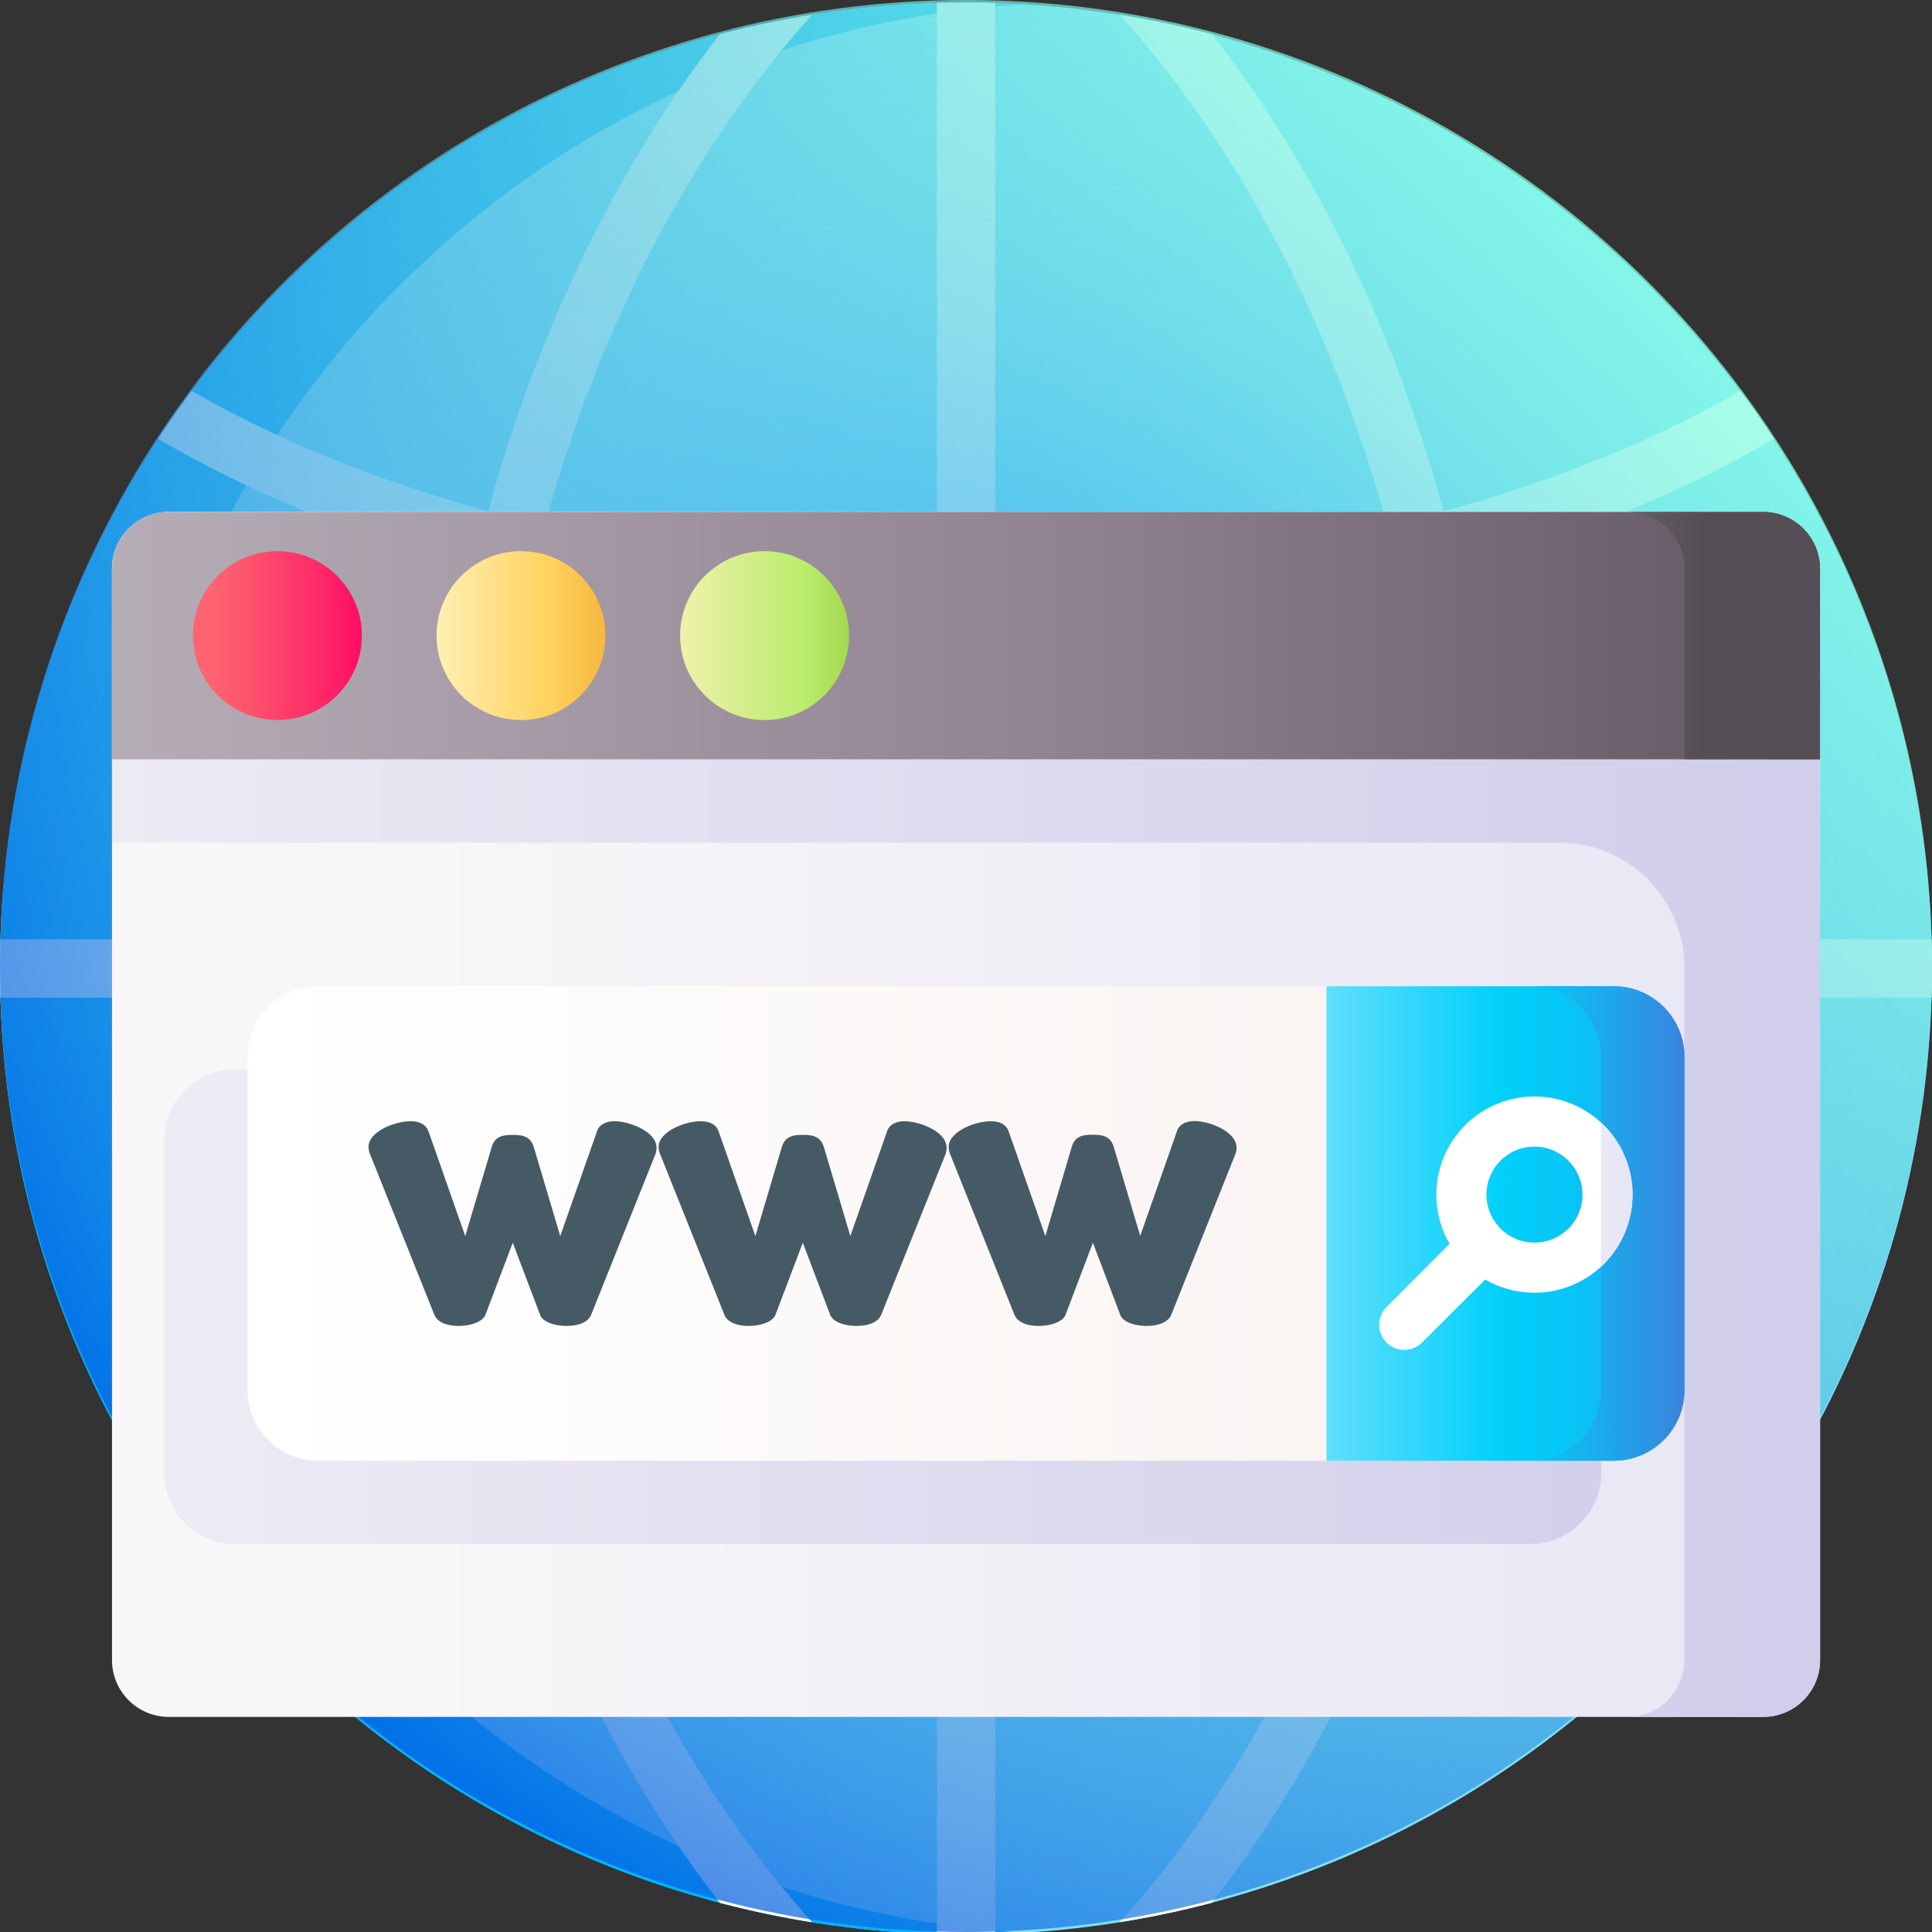 <svg xmlns="http://www.w3.org/2000/svg" xmlns:xlink="http://www.w3.org/1999/xlink" viewBox="0 0 512 512" width="512" height="512" preserveAspectRatio="xMidYMid"><rect x="0" y="0" width="512" height="512" fill="#333333" stroke="none"/><defs><style type="text/css">.cls-1{fill:#83deff;}.cls-2{fill:#00b4fd;}.cls-3{fill:#fff;}.cls-4{opacity:0.72;}.cls-5{fill:url(#linear-gradient);}.cls-6{fill:url(#radial-gradient);}.cls-7{fill:url(#linear-gradient-2);}.cls-8{fill:url(#linear-gradient-3);}.cls-9{fill:url(#linear-gradient-4);}.cls-10{fill:url(#linear-gradient-5);}.cls-11{fill:url(#linear-gradient-6);}.cls-12{fill:url(#linear-gradient-7);}.cls-13{fill:url(#linear-gradient-8);}.cls-14{fill:url(#linear-gradient-9);}.cls-15{fill:url(#linear-gradient-10);}.cls-16{fill:#455a64;}.cls-17{fill:url(#linear-gradient-11);}.cls-18{fill:url(#linear-gradient-12);}.cls-19{fill:url(#linear-gradient-13);}</style><linearGradient id="linear-gradient" x1="74.98" y1="1003.02" x2="437.02" y2="640.98" gradientTransform="translate(0 -566)" gradientUnits="userSpaceOnUse"><stop offset="0" stop-color="#0056e0"/><stop offset="1" stop-color="#85ffe0"/></linearGradient><radialGradient id="radial-gradient" cx="256" cy="822" r="256" gradientTransform="translate(0 -566)" gradientUnits="userSpaceOnUse"><stop offset="0" stop-color="#0072ff"/><stop offset="1" stop-color="#85ffe0" stop-opacity="0"/></radialGradient><linearGradient id="linear-gradient-2" x1="26.92" y1="858.2" x2="477.8" y2="858.2" gradientTransform="translate(2.76 -562.87)" gradientUnits="userSpaceOnUse"><stop offset="0" stop-color="#f8f6f7"/><stop offset="0.18" stop-color="#f8f6f7"/><stop offset="1" stop-color="#e7e6f5"/></linearGradient><linearGradient id="linear-gradient-3" x1="-159.8" y1="858.2" x2="464.79" y2="858.2" gradientTransform="translate(2.76 -562.87)" gradientUnits="userSpaceOnUse"><stop offset="0" stop-color="#f8f6f7"/><stop offset="1" stop-color="#d1ceeb"/></linearGradient><linearGradient id="linear-gradient-4" x1="-101.59" y1="909.16" x2="441.74" y2="909.16" xlink:href="#linear-gradient-3"/><linearGradient id="linear-gradient-5" x1="26.92" y1="731.31" x2="522" y2="731.31" gradientTransform="translate(2.76 -562.87)" gradientUnits="userSpaceOnUse"><stop offset="0" stop-color="#b5adb6"/><stop offset="0.51" stop-color="#918291"/><stop offset="1" stop-color="#554e56"/></linearGradient><linearGradient id="linear-gradient-6" x1="53.12" y1="731.31" x2="130.16" y2="731.31" gradientTransform="translate(2.76 -562.87)" gradientUnits="userSpaceOnUse"><stop offset="0" stop-color="#fe646f"/><stop offset="0.12" stop-color="#fe556d"/><stop offset="0.35" stop-color="#fe2e69"/><stop offset="0.57" stop-color="#fe0364"/><stop offset="1" stop-color="#d2024e"/></linearGradient><linearGradient id="linear-gradient-7" x1="109.26" y1="731.31" x2="170.02" y2="731.31" gradientTransform="translate(2.76 -562.87)" gradientUnits="userSpaceOnUse"><stop offset="0" stop-color="#fff3be"/><stop offset="0.57" stop-color="#ffd15b"/><stop offset="1" stop-color="#eca026"/></linearGradient><linearGradient id="linear-gradient-8" x1="168.06" y1="731.31" x2="242.12" y2="731.31" gradientTransform="translate(2.76 -562.87)" gradientUnits="userSpaceOnUse"><stop offset="0" stop-color="#fff3be"/><stop offset="0.57" stop-color="#bbec6c"/><stop offset="1" stop-color="#81b823"/></linearGradient><linearGradient id="linear-gradient-9" x1="312.16" y1="731.31" x2="448.31" y2="731.31" xlink:href="#linear-gradient-5"/><linearGradient id="linear-gradient-10" x1="67.26" y1="887.11" x2="383.68" y2="887.11" gradientTransform="translate(2.76 -562.87)" gradientUnits="userSpaceOnUse"><stop offset="0" stop-color="#fff"/><stop offset="1" stop-color="#f9f3f1"/></linearGradient><linearGradient id="linear-gradient-11" x1="321.04" y1="887.11" x2="492.97" y2="887.11" gradientTransform="translate(2.76 -562.87)" gradientUnits="userSpaceOnUse"><stop offset="0" stop-color="#99e6fc"/><stop offset="0.43" stop-color="#01d0fb"/><stop offset="0.53" stop-color="#08c6f7"/><stop offset="0.69" stop-color="#1da9eb"/><stop offset="0.91" stop-color="#3f7cd9"/><stop offset="1" stop-color="#4f66d0"/></linearGradient><linearGradient id="linear-gradient-12" x1="343.69" y1="887.11" x2="458.02" y2="887.11" xlink:href="#linear-gradient-11"/><linearGradient id="linear-gradient-13" x1="392.02" y1="879.46" x2="427.56" y2="879.46" xlink:href="#linear-gradient-2"/></defs><title>www</title><circle class="cls-1" cx="256" cy="256.67" r="256"/><path class="cls-2" d="M30.91,256.67c0-136.2,106.36-247.53,240.54-255.53C266.34.84,261.19.67,256,.67,114.61.67,0,115.28,0,256.67s114.61,256,256,256c5.19,0,10.34-.18,15.45-.48-134.18-8-240.54-119.33-240.54-255.52Z"/><path class="cls-3" d="M386.51,150.62c30.64-8.4,58.74-19.85,83.14-34.06.15-.09.29-.19.43-.29q-4.26-6.47-8.88-12.69c-22.72,13.16-49.41,23.9-78.56,31.89q-3.94-14.34-8.85-28.29c-13-36.86-31-70.36-52.58-98.12q-12-3.15-24.44-5.15c26,28.86,47.6,66.29,62.45,108.41q4.68,13.28,8.44,27a488.38,488.38,0,0,1-103.93,12.59V.79C261.16.72,258.59.67,256,.67s-5.16,0-7.73.12V151.87a488.56,488.56,0,0,1-103.94-12.58q3.78-13.68,8.45-27C167.63,70.2,189.21,32.77,215.23,3.91q-12.43,2-24.44,5.15c-21.58,27.75-39.58,61.25-52.58,98.12q-4.92,13.93-8.85,28.29c-29.15-8-55.84-18.74-78.56-31.89q-4.63,6.19-8.88,12.69a4,4,0,0,0,.43.28c24.4,14.22,52.5,25.66,83.14,34.07a459.14,459.14,0,0,0-12,98.32H.13c-.08,2.57-.13,5.14-.13,7.73s.05,5.16.13,7.72H113.5a459.14,459.14,0,0,0,12,98.32c-30.64,8.41-58.74,19.85-83.14,34.07l-.43.28q4.26,6.48,8.88,12.69c22.72-13.15,49.41-23.89,78.56-31.89q3.94,14.36,8.85,28.3c13,36.86,31,70.36,52.58,98.11q12,3.15,24.44,5.15c-26-28.86-47.6-66.29-62.45-108.4q-4.68-13.29-8.45-27a488.56,488.56,0,0,1,103.94-12.58V512.54c2.57.08,5.14.13,7.73.13s5.16,0,7.73-.13V361.46A488.48,488.48,0,0,1,367.67,374q-3.78,13.68-8.45,27c-14.85,42.11-36.43,79.55-62.45,108.4q12.44-2,24.44-5.15c21.58-27.75,39.58-61.25,52.58-98.11q4.92-13.94,8.85-28.3c29.15,8,55.84,18.74,78.56,31.89q4.64-6.19,8.88-12.69l-.43-.28c-24.4-14.22-52.5-25.66-83.14-34.07a459.14,459.14,0,0,0,12-98.32H511.87c.08-2.56.13-5.14.13-7.72s-.05-5.16-.13-7.73H398.5a459.14,459.14,0,0,0-12-98.32ZM248.27,346a501.93,501.93,0,0,0-107.8,12.89A443.06,443.06,0,0,1,129,264.39H248.27Zm0-97.06H129a443.06,443.06,0,0,1,11.51-94.5,501.93,501.93,0,0,0,107.8,12.89Zm123.27,110A502.1,502.1,0,0,0,263.73,346V264.39H383.05A444.34,444.34,0,0,1,371.54,358.89ZM263.73,248.94V167.33a501.93,501.93,0,0,0,107.8-12.89A443.06,443.06,0,0,1,383,248.94Z"/><g class="cls-4"><circle class="cls-5" cx="256" cy="256" r="256"/><circle class="cls-6" cx="256" cy="256" r="256"/></g><path class="cls-7" d="M467.26,455H44.74a15.07,15.07,0,0,1-15.06-15.06V150.73a15.06,15.06,0,0,1,15.06-15.06H467.26a15.06,15.06,0,0,1,15.06,15.06V439.94A15.07,15.07,0,0,1,467.26,455Z"/><path class="cls-8" d="M467.26,135.67H44.75a15.05,15.05,0,0,0-15.07,15.05h0v72.56H413.23a33.15,33.15,0,0,1,33.15,33.15h0v183.5a15.06,15.06,0,0,1-15,15.06h35.92a15.06,15.06,0,0,0,15.06-15.06V150.73A15.06,15.06,0,0,0,467.26,135.67Z"/><path class="cls-9" d="M405.59,409.18H62.28a18.75,18.75,0,0,1-18.76-18.75V302.16A18.76,18.76,0,0,1,62.28,283.4H405.59a18.75,18.75,0,0,1,18.75,18.76h0V390.4a18.75,18.75,0,0,1-18.75,18.76h0Z"/><path class="cls-10" d="M467.26,135.67H44.74a15.06,15.06,0,0,0-15.06,15.06v50.49H482.32V150.73A15.06,15.06,0,0,0,467.26,135.67Z"/><circle class="cls-11" cx="73.52" cy="168.44" r="22.38"/><circle class="cls-12" cx="138.07" cy="168.44" r="22.38"/><circle class="cls-13" cx="202.62" cy="168.44" r="22.38"/><path class="cls-14" d="M482.32,201.22V150.73a15.06,15.06,0,0,0-15.06-15.06H431.34a15.07,15.07,0,0,1,15.08,15.05h0v50.49Z"/><path class="cls-15" d="M427.66,387.11H84.34a18.75,18.75,0,0,1-18.75-18.74V280.12a18.76,18.76,0,0,1,18.74-18.76H427.66a18.76,18.76,0,0,1,18.76,18.76h0v88.23a18.77,18.77,0,0,1-18.76,18.76Z"/><path class="cls-16" d="M156.68,348.38c-.87,2.19-3.66,3-6.57,3-3.28,0-6.35-1.1-7-3l-7.22-19.05-7.22,19.05c-.66,1.86-3.84,3-7.12,3-2.74,0-5.6-.77-6.46-3L98.21,306.23a5.75,5.75,0,0,1-.55-2.3c0-3.94,6.79-6.79,11.18-6.79,2.18,0,4,.77,4.7,2.63l9.75,27.8,7-23.53c.88-3,3.07-3.28,5.6-3.28s4.7.33,5.58,3.28l7,23.53,9.75-27.8c.55-1.65,2.3-2.63,4.6-2.63,4.16,0,11.17,2.85,11.17,7a4.83,4.83,0,0,1-.44,2.08Z"/><path class="cls-16" d="M233.55,348.38c-.88,2.19-3.72,3-6.57,3-3.28,0-6.35-1.1-7-3l-7.23-19.05-7.22,19.05c-.66,1.86-3.83,3-7.12,3-2.73,0-5.58-.77-6.46-3l-16.86-42.15a5.75,5.75,0,0,1-.55-2.3c0-3.94,6.79-6.79,11.17-6.79,2.19,0,4.06.77,4.71,2.63l9.76,27.8,7-23.53c.88-3,3.08-3.28,5.59-3.28s4.7.33,5.58,3.28l7,23.53,9.75-27.8c.55-1.65,2.29-2.63,4.59-2.63,4.17,0,11.17,2.85,11.17,7a5,5,0,0,1-.43,2.08Z"/><path class="cls-16" d="M310.42,348.38c-.88,2.19-3.73,3-6.57,3-3.29,0-6.35-1.1-7-3l-7.22-19.05-7.23,19.05c-.66,1.86-3.84,3-7.12,3-2.74,0-5.58-.77-6.46-3l-16.87-42.15a5.57,5.57,0,0,1-.53-2.3c0-3.94,6.77-6.79,11.16-6.79,2.19,0,4.05.77,4.7,2.63l9.75,27.8L284,304c.87-3,3.06-3.28,5.59-3.28s4.7.33,5.58,3.28l7,23.53,9.75-27.8c.54-1.65,2.3-2.63,4.6-2.63,4.16,0,11.17,2.85,11.17,7a4.83,4.83,0,0,1-.44,2.08Z"/><path class="cls-17" d="M427.66,261.36H351.54V387.11h76.12a18.75,18.75,0,0,0,18.75-18.74V280.12a18.76,18.76,0,0,0-18.74-18.76Z"/><path class="cls-18" d="M427.66,261.36H405.59a18.75,18.75,0,0,1,18.75,18.76h0v88.23a18.75,18.75,0,0,1-18.75,18.76h22.07a18.75,18.75,0,0,0,18.75-18.74V280.12a18.76,18.76,0,0,0-18.74-18.76Z"/><path class="cls-3" d="M425,298.17A26,26,0,1,0,425,335,26,26,0,0,0,425,298.17Zm-9.37,27.41a12.72,12.72,0,1,1,0-18h0A12.75,12.75,0,0,1,415.67,325.58Z"/><path class="cls-3" d="M385.2,328.56l-17.95,18a6.66,6.66,0,0,0,9.41,9.41l18-17.94a6.66,6.66,0,0,0-9.41-9.41Z"/><path class="cls-19" d="M425,298.17l-.7-.65v38.14l.7-.67A26.07,26.07,0,0,0,425,298.17Z"/></svg>